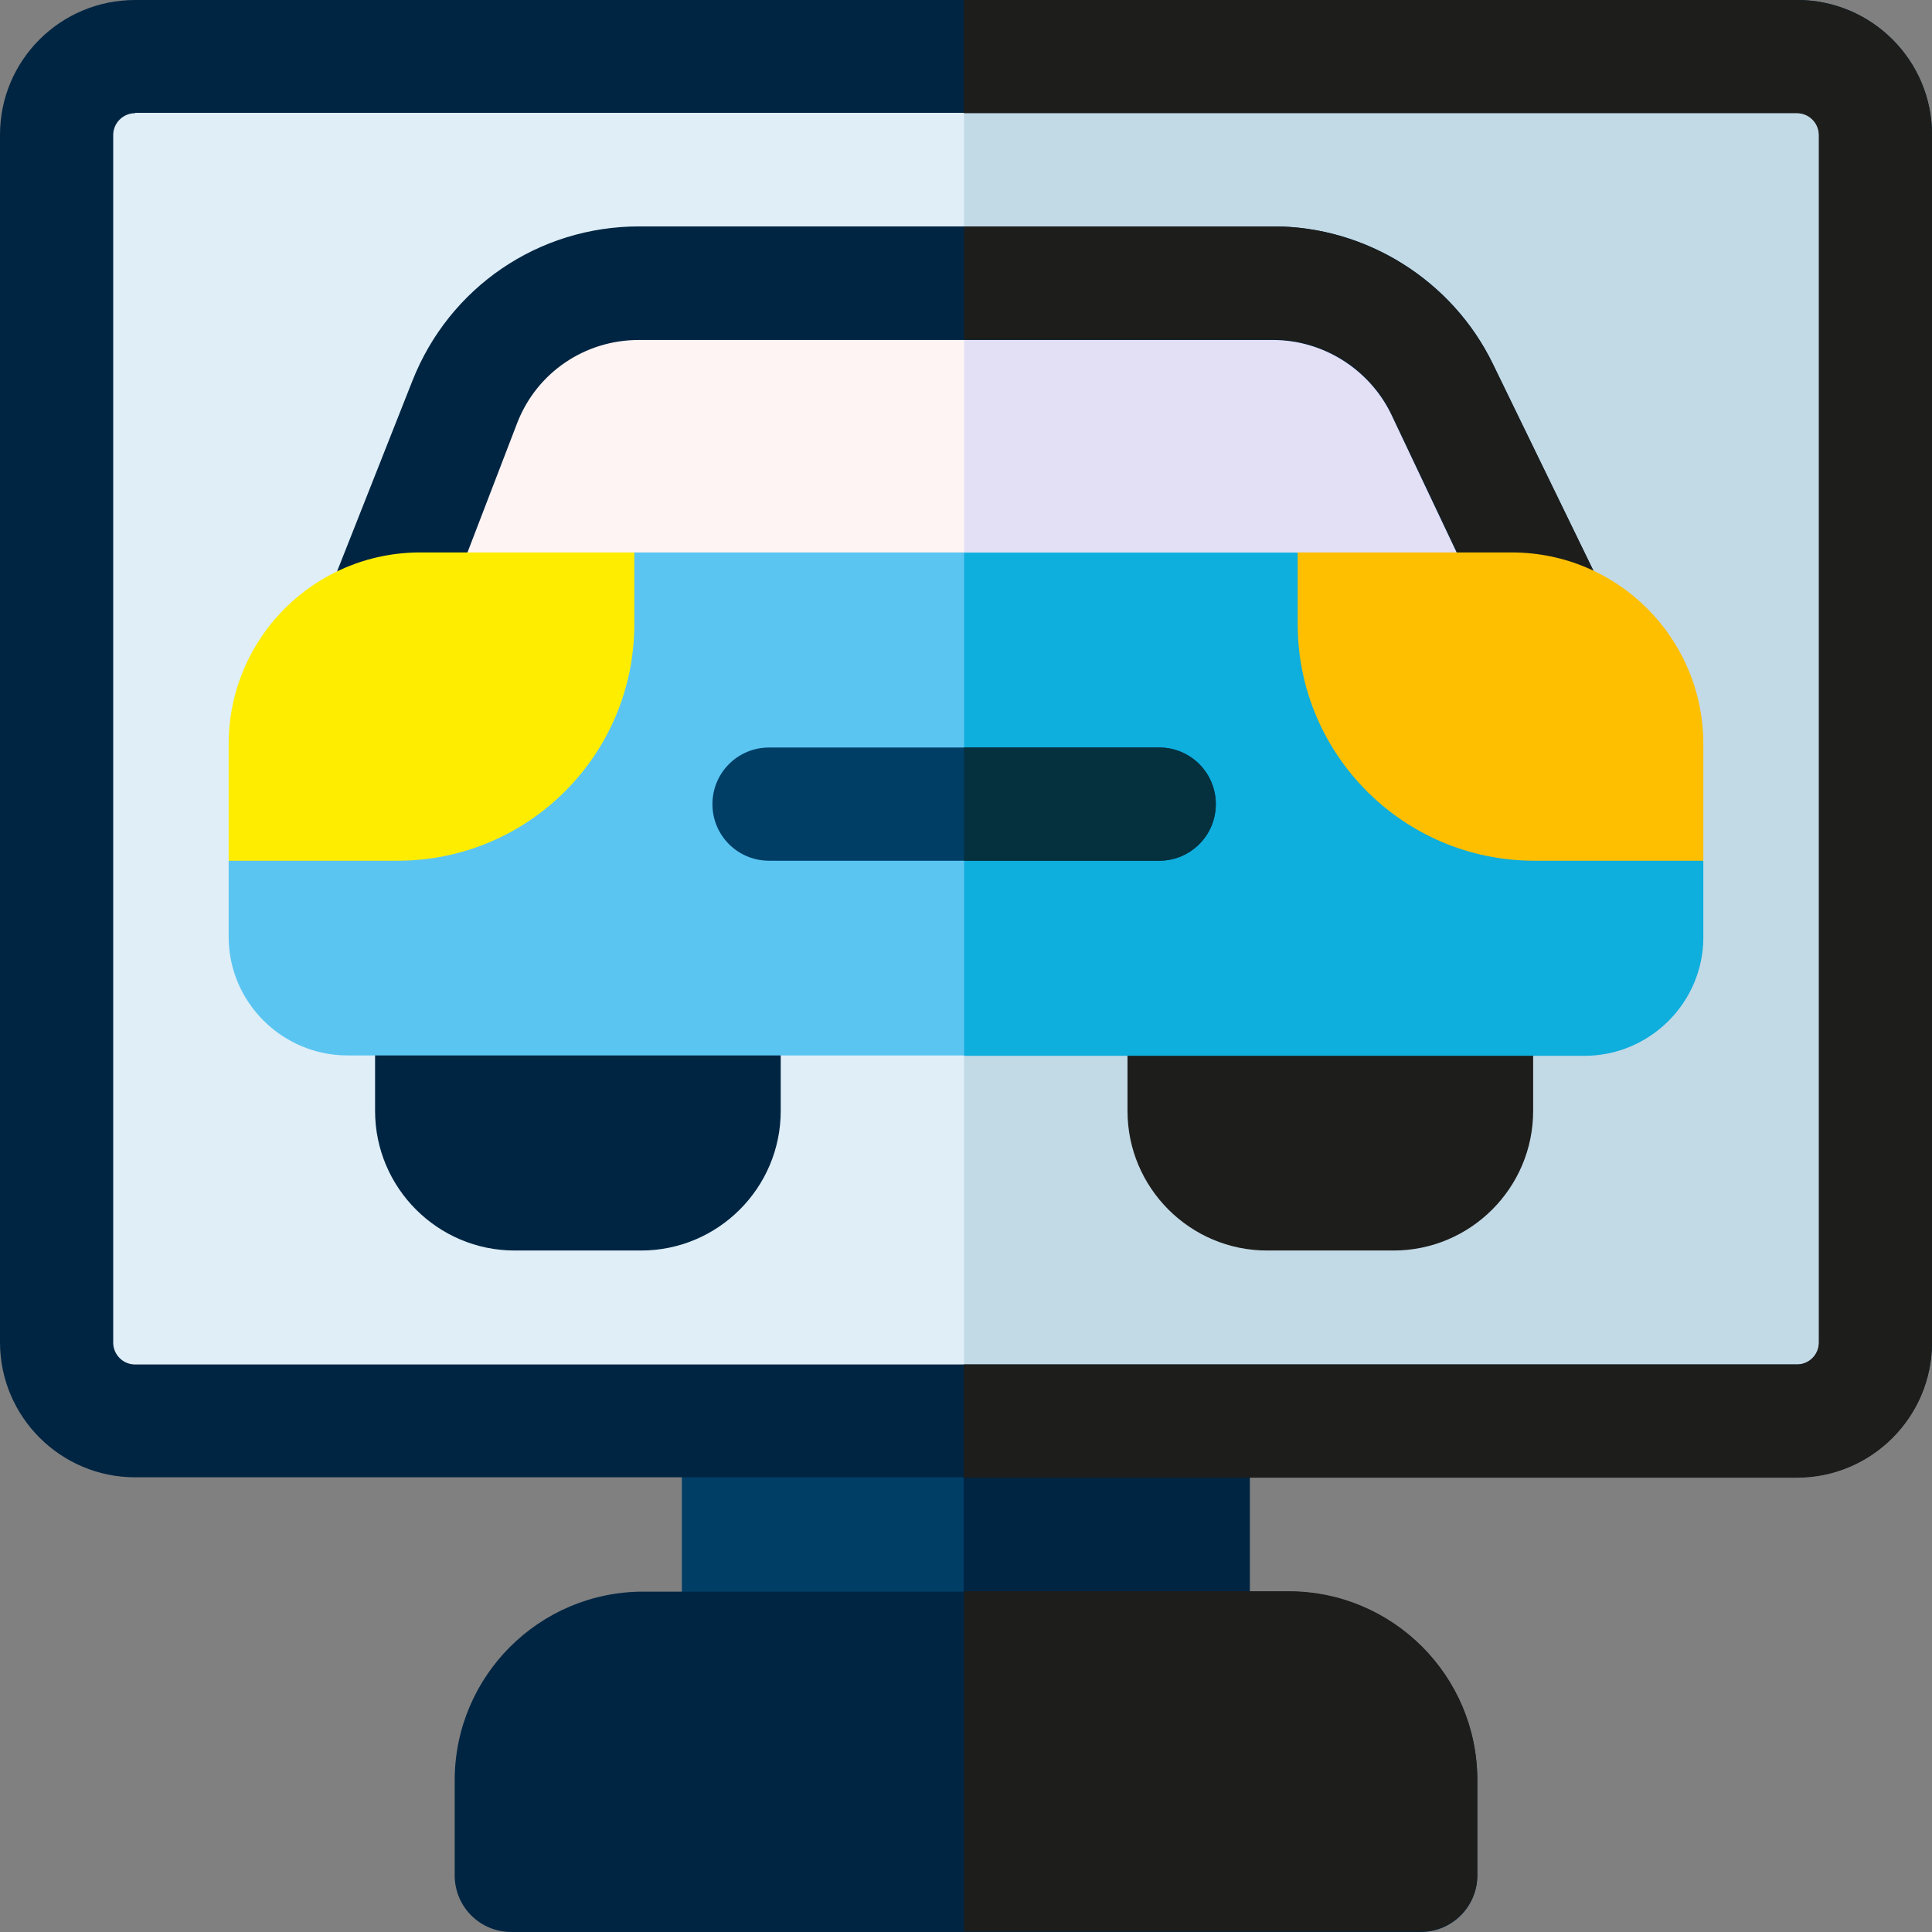 <?xml version="1.0" encoding="UTF-8"?> <svg xmlns="http://www.w3.org/2000/svg" id="Layer_1" version="1.1" viewBox="0 0 512 512"><rect x="0" y="0" width="512" height="512" fill="#808080" stroke="none"/><defs><style> .st0 { fill: #002542; } .st1 { fill: #fff4f4; } .st2 { fill: #1d1d1b; } .st3 { fill: #e3dff4; } .st4 { fill: #003e66; } .st5 { fill: #ffed00; } .st6 { fill: #dfeef7; } .st7 { fill: #5bc5f2; } .st8 { fill: #c2d9e6; } .st9 { fill: #fdbf00; } .st10 { fill: #05303d; } .st11 { fill: #0eaedd; } </style></defs><path class="st4" d="M316.2,451.7h-120.5c-8.3,0-15-6.7-15-15v-60.2c0-8.3,6.7-15,15-15h120.5c8.3,0,15,6.7,15,15v60.2c0,8.3-6.7,15-15,15Z"></path><path class="st0" d="M316.2,361.5h-60.8v90.2h60.8c8.3,0,15-6.7,15-15v-60.2c0-8.3-6.7-15-15-15Z"></path><path class="st0" d="M376.5,512h-241c-8.3,0-15-6.7-15-15v-25.2c0-27.6,22.4-50,50-50h171c27.6,0,50,22.4,50,50v25.2c0,8.3-6.7,15-15,15Z"></path><path class="st2" d="M341.5,421.7h-86v90.2h121c8.3,0,15-6.7,15-15v-25.2c0-27.6-22.4-50-50-50Z"></path><path class="st6" d="M459.4,376.5H52.6c-18.2,0-33-14.8-33-33V48c0-18.2,14.8-33,33-33h406.7c18.2,0,33,14.8,33,33v295.5c0,18.2-14.8,33-33,33h0Z"></path><path class="st8" d="M459.4,15h-203.9v361.5h203.9c18.2,0,33-14.8,33-33V48c0-18.2-14.8-33-33-33h0Z"></path><path class="st0" d="M476.2,391.5H35.8c-19.7,0-35.8-16-35.8-35.8V35.7C0,16,16,0,35.8,0h440.5C496,0,512,16,512,35.7v320c0,19.7-16,35.8-35.8,35.8ZM35.8,30c-3.2,0-5.8,2.6-5.8,5.8v320c0,3.2,2.6,5.8,5.8,5.8h440.5c3.2,0,5.8-2.6,5.8-5.8V35.7c0-3.2-2.6-5.8-5.8-5.8H35.8Z"></path><path class="st2" d="M476.2,0h-220.8v30h220.8c3.2,0,5.8,2.6,5.8,5.8v320c0,3.2-2.6,5.8-5.8,5.8h-220.8v30h220.8c19.7,0,35.8-16,35.8-35.8V35.7C512,16,496,0,476.2,0Z"></path><path class="st1" d="M337.5,75.1h-168.1c-20.4,0-38.7,12.4-46.2,31.4l-21.7,54.9h309.1l-28.4-58.4c-8.3-17.1-25.6-27.9-44.7-27.9Z"></path><path class="st3" d="M337.5,75.1h-82v86.3h155l-28.4-58.4c-8.3-17.1-25.6-27.9-44.7-27.9h0Z"></path><path class="st0" d="M410.5,176.4H101.5c-5,0-9.6-2.5-12.4-6.6-2.8-4.1-3.4-9.3-1.5-14l21.7-54.9c9.8-24.8,33.4-40.9,60.1-40.9h168.1c24.6,0,47.4,14.3,58.1,36.4l28.4,58.4c2.3,4.6,2,10.1-.8,14.5s-7.5,7-12.7,7h0ZM123.5,147.4h263l-17.9-37.8c-5.8-11.8-18-19.5-31.2-19.5h-168.1c-14.3,0-27,8.6-32.2,21.9l-13.6,35.4Z"></path><path class="st2" d="M395.6,96.4c-10.8-22.1-33.6-36.4-58.1-36.4h-82v30h82c13.2,0,25.4,7.7,31.2,19.5l17.9,37.8h-131.1v29h155c5.2,0,10-2.7,12.7-7s3-9.9.8-14.5l-28.4-58.4Z"></path><path class="st0" d="M169.9,331.4h-33.5c-20.4,0-37-16.6-37-37v-29.7c0-8.3,6.7-15,15-15h77.5c8.3,0,15,6.7,15,15v29.7c0,20.4-16.6,37-37,37Z"></path><path class="st2" d="M369.3,331.4h-33.5c-20.4,0-37-16.6-37-37v-29.7c0-8.3,6.7-15,15-15h77.5c8.3,0,15,6.7,15,15v29.7c0,20.4-16.6,37-37,37h0Z"></path><path class="st7" d="M419.9,279.7H92.1c-17.3,0-31.5-14.1-31.5-31.4v-20.2l107.5-81.7h175.7l107.5,81.7v20.2c0,17.3-14.1,31.4-31.5,31.4Z"></path><path class="st11" d="M255.5,146.4v133.4h164.4c17.3,0,31.5-14.1,31.5-31.4v-20.2l-107.5-81.7h-88.4Z"></path><path class="st5" d="M105.4,228.1h-44.8v-30.9c0-28.1,22.7-50.8,50.8-50.8h56.7v19c0,34.6-28.1,62.7-62.7,62.7h0Z"></path><path class="st9" d="M451.4,228.1h-44.8c-34.6,0-62.7-28.1-62.7-62.7v-19h56.7c28.1,0,50.8,22.7,50.8,50.8v30.9Z"></path><path class="st4" d="M307.2,228.1h-103.4c-8.3,0-15-6.7-15-15s6.7-15,15-15h103.4c8.3,0,15,6.7,15,15s-6.7,15-15,15Z"></path><path class="st10" d="M307.2,198.1h-51.7v30h51.7c8.3,0,15-6.7,15-15s-6.7-15-15-15Z"></path></svg> 